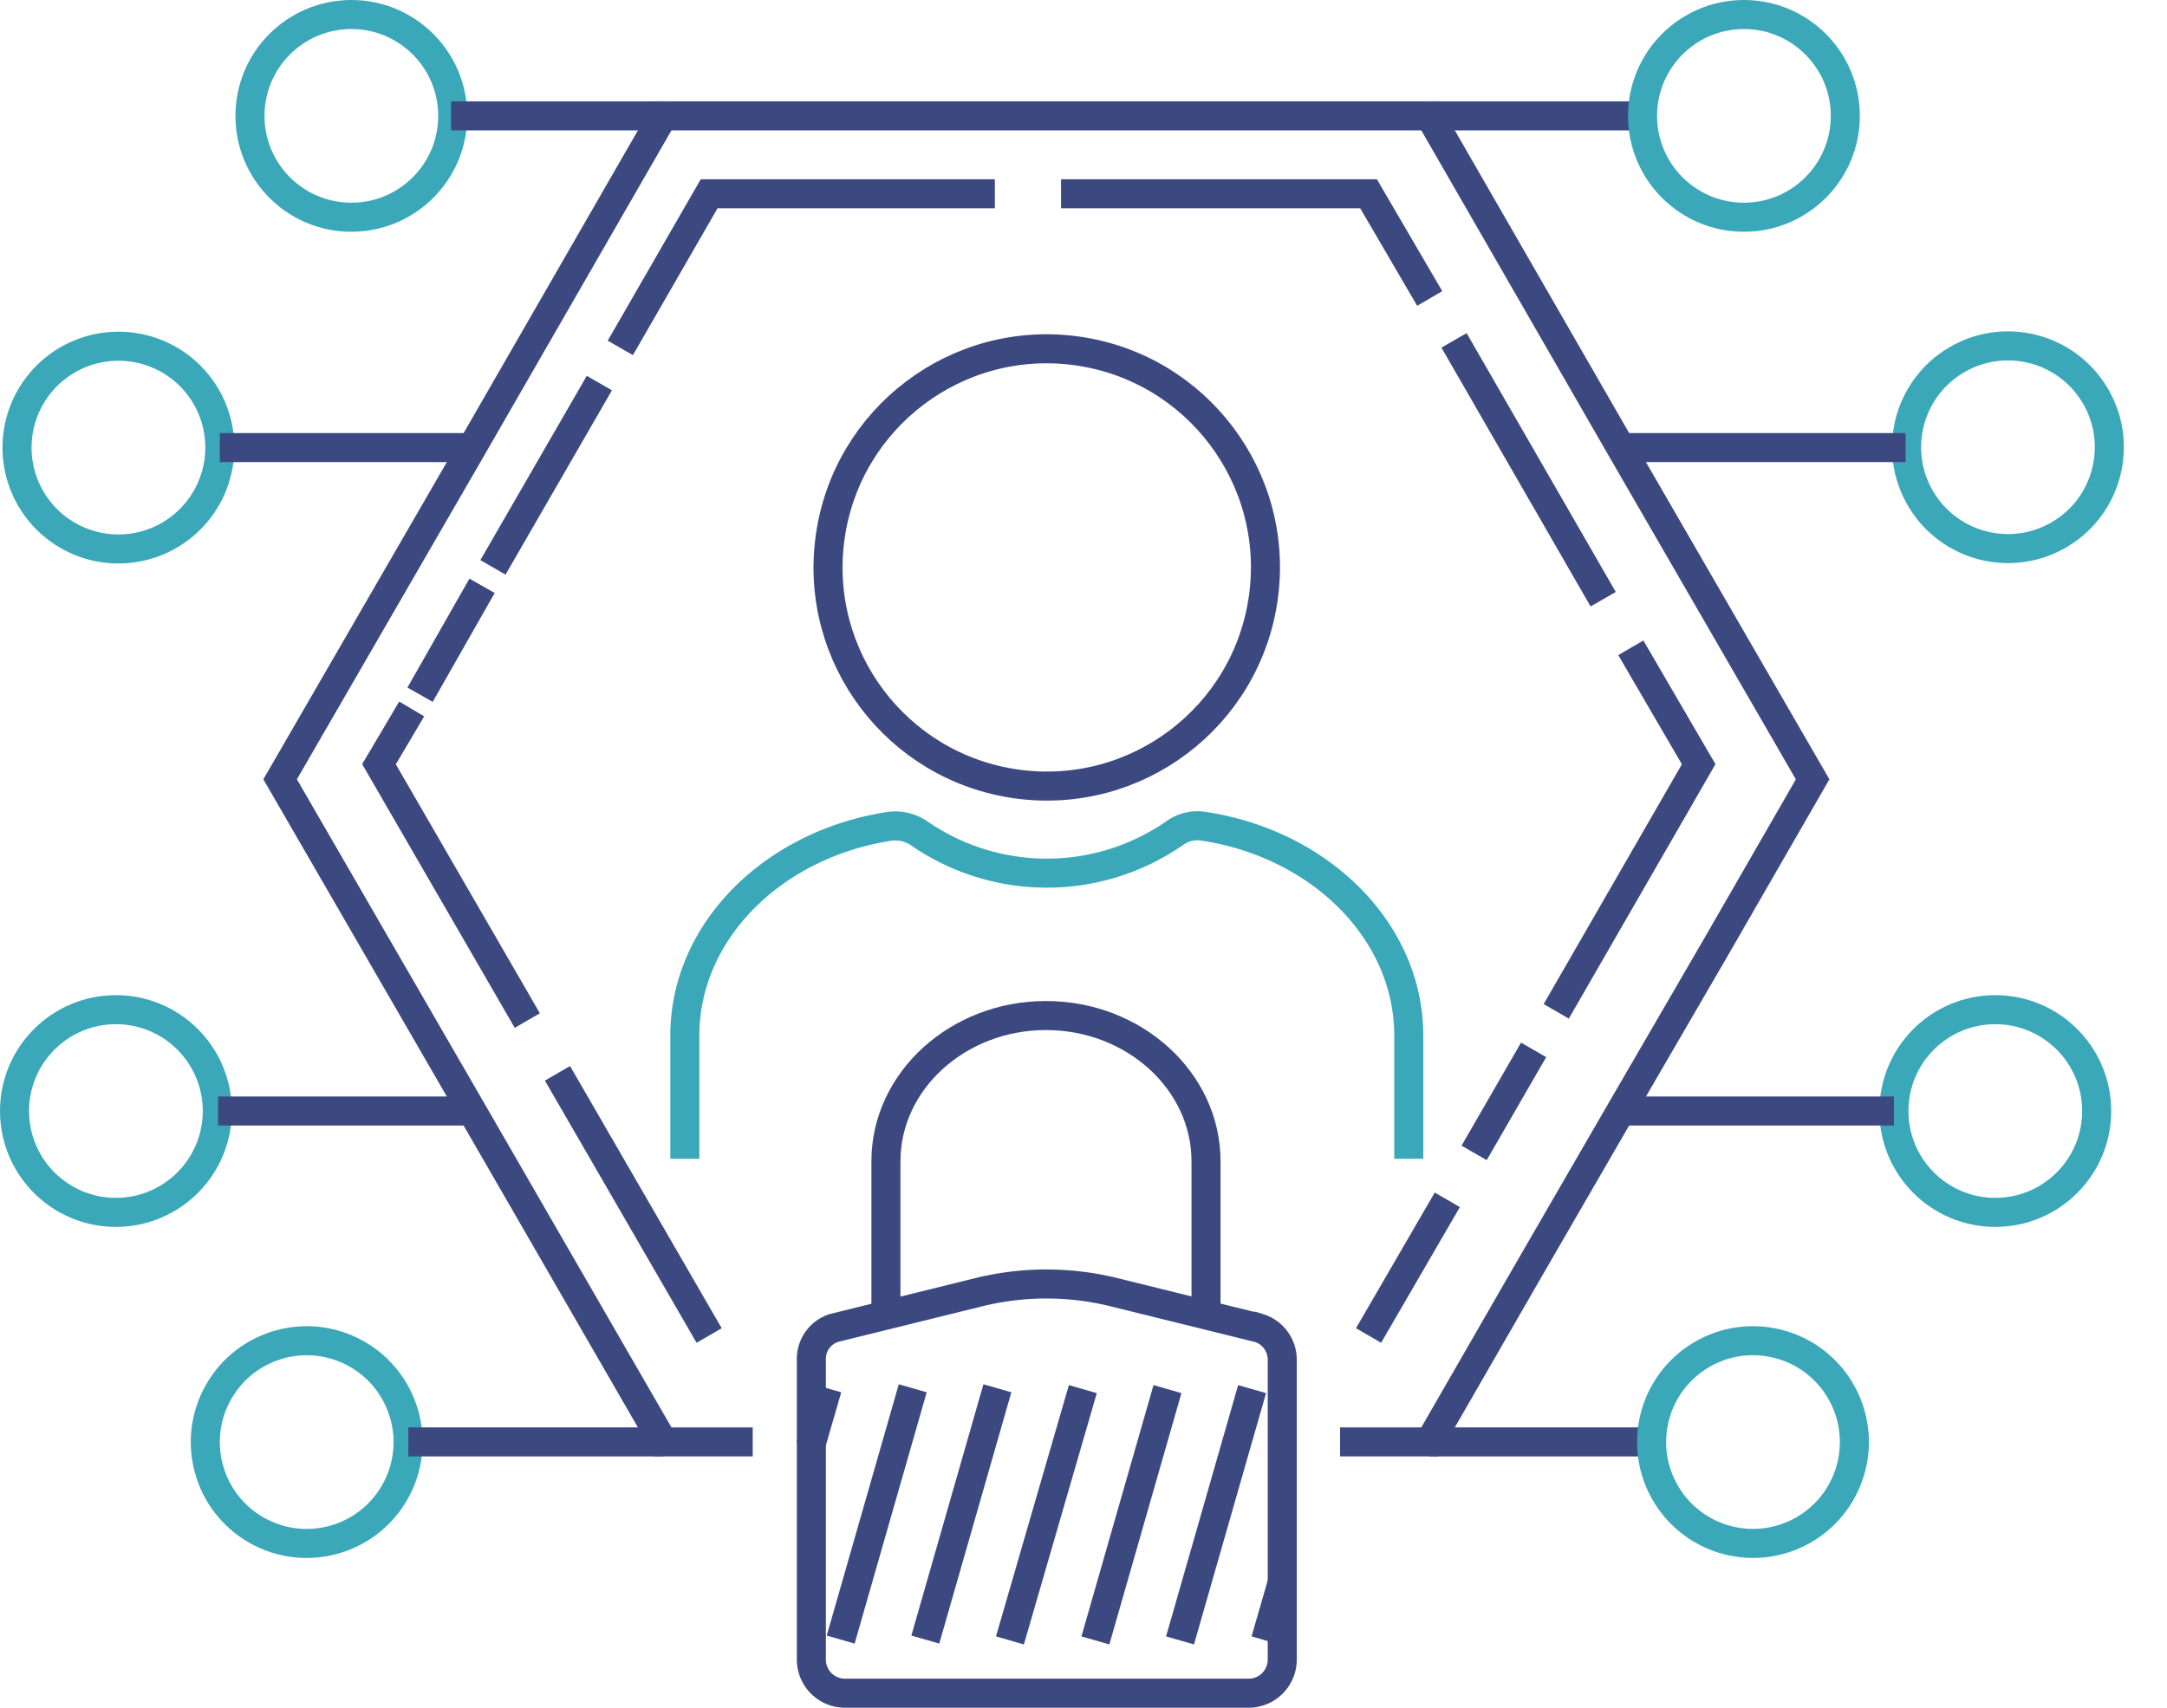 <svg xmlns="http://www.w3.org/2000/svg" width="149.212" height="117.619" viewBox="0 0 149.212 117.619">
  <g id="Service_copy-04" data-name="Service copy-04" transform="translate(1 1)">
    <ellipse id="Ellipse_65" data-name="Ellipse 65" cx="15.058" cy="15.058" rx="15.058" ry="15.058" transform="translate(54.078 50.911) rotate(-82.045)" fill="none" stroke="#3c4981" stroke-miterlimit="10" stroke-width="2"/>
    <path id="Path_2985" data-name="Path 2985" d="M154.848,169.579V161.1c0-7.212-6.116-13.212-14.135-14.424a2.645,2.645,0,0,0-1.962.462,15.453,15.453,0,0,1-17.654,0,2.935,2.935,0,0,0-1.962-.462C111.116,147.886,105,153.886,105,161.1v8.481" transform="translate(-58.845 -90.769)" fill="none" stroke="#3aa8b8" stroke-miterlimit="10" stroke-width="2"/>
    <path id="Path_2986" data-name="Path 2986" d="M129,189.955V179.339c0-5.539,4.962-10.039,11.02-10.039h0c6.058,0,11.02,4.5,11.02,10.039v10.616" transform="translate(-68.998 -100.355)" fill="none" stroke="#3c4981" stroke-miterlimit="10" stroke-width="2"/>
    <line id="Line_92" data-name="Line 92" x1="4.962" y2="17.308" transform="translate(56.886 94.618)" fill="none" stroke="#3c4981" stroke-miterlimit="10" stroke-width="2"/>
    <line id="Line_93" data-name="Line 93" x1="4.962" y2="17.308" transform="translate(62.714 94.618)" fill="none" stroke="#3c4981" stroke-miterlimit="10" stroke-width="2"/>
    <line id="Line_94" data-name="Line 94" x1="5.019" y2="17.308" transform="translate(68.541 94.676)" fill="none" stroke="#3c4981" stroke-miterlimit="10" stroke-width="2"/>
    <line id="Line_95" data-name="Line 95" x1="4.962" y2="17.308" transform="translate(74.425 94.676)" fill="none" stroke="#3c4981" stroke-miterlimit="10" stroke-width="2"/>
    <line id="Line_96" data-name="Line 96" x1="4.962" y2="17.308" transform="translate(80.253 94.676)" fill="none" stroke="#3c4981" stroke-miterlimit="10" stroke-width="2"/>
    <line id="Line_97" data-name="Line 97" x1="1.154" y2="3.981" transform="translate(86.137 108.003)" fill="none" stroke="#3c4981" stroke-miterlimit="10" stroke-width="2"/>
    <line id="Line_98" data-name="Line 98" x1="1.154" y2="3.981" transform="translate(54.809 94.618)" fill="none" stroke="#3c4981" stroke-miterlimit="10" stroke-width="2"/>
    <path id="Path_2987" data-name="Path 2987" d="M121.655,204.379l9.808-2.423a19.458,19.458,0,0,1,9.635,0l9.808,2.423a2.285,2.285,0,0,1,1.615,2.192v20.655a2.315,2.315,0,0,1-2.308,2.308H122.405a2.315,2.315,0,0,1-2.308-2.308V206.571A2.233,2.233,0,0,1,121.655,204.379Z" transform="translate(-65.23 -113.915)" fill="none" stroke="#3c4981" stroke-miterlimit="10" stroke-width="2"/>
    <path id="Path_2988" data-name="Path 2988" d="M129.683,153.23h6.173l6.577-11.423,6.577-11.366,6.635-11.423,6.577-11.423L149.011,84.747,135.856,61.9H83.066L69.912,84.747,56.7,107.594l13.212,22.847L83.066,153.23H89.24" transform="translate(-38.411 -54.919)" fill="none" stroke="#3c4981" stroke-miterlimit="10" stroke-width="2"/>
    <line id="Line_99" data-name="Line 99" x2="14.654" transform="translate(97.445 6.981)" fill="none" stroke="#3c4981" stroke-miterlimit="10" stroke-width="2"/>
    <ellipse id="Ellipse_66" data-name="Ellipse 66" cx="6.981" cy="6.981" rx="6.981" ry="6.981" transform="translate(112.1)" fill="none" stroke="#3aa8b8" stroke-miterlimit="10" stroke-width="2"/>
    <ellipse id="Ellipse_67" data-name="Ellipse 67" cx="6.981" cy="6.981" rx="6.981" ry="6.981" transform="translate(129.408 68.541)" fill="none" stroke="#3aa8b8" stroke-miterlimit="10" stroke-width="2"/>
    <line id="Line_100" data-name="Line 100" x2="15.289" transform="translate(97.445 98.311)" fill="none" stroke="#3c4981" stroke-miterlimit="10" stroke-width="2"/>
    <ellipse id="Ellipse_68" data-name="Ellipse 68" cx="6.981" cy="6.981" rx="6.981" ry="6.981" transform="translate(110.136 95.892) rotate(-30.751)" fill="none" stroke="#3aa8b8" stroke-miterlimit="10" stroke-width="2"/>
    <ellipse id="Ellipse_69" data-name="Ellipse 69" cx="6.981" cy="6.981" rx="6.981" ry="6.981" transform="translate(0 68.541)" fill="none" stroke="#3aa8b8" stroke-miterlimit="10" stroke-width="2"/>
    <ellipse id="Ellipse_70" data-name="Ellipse 70" cx="6.981" cy="6.981" rx="6.981" ry="6.981" transform="translate(16.212)" fill="none" stroke="#3aa8b8" stroke-miterlimit="10" stroke-width="2"/>
    <line id="Line_101" data-name="Line 101" x1="18.808" transform="translate(110.6 75.521)" fill="none" stroke="#3c4981" stroke-miterlimit="10" stroke-width="2"/>
    <ellipse id="Ellipse_71" data-name="Ellipse 71" cx="6.981" cy="6.981" rx="6.981" ry="6.981" transform="translate(10.602 100.955) rotate(-60.456)" fill="none" stroke="#3aa8b8" stroke-miterlimit="10" stroke-width="2"/>
    <line id="Line_102" data-name="Line 102" x2="10.443" y2="18.058" transform="translate(37.386 72.925)" fill="none" stroke="#3c4981" stroke-miterlimit="10" stroke-width="2"/>
    <path id="Path_2989" data-name="Path 2989" d="M70.75,132.7l-2.25,3.808,10.212,17.654" transform="translate(-43.403 -84.872)" fill="none" stroke="#3c4981" stroke-miterlimit="10" stroke-width="2"/>
    <line id="Line_103" data-name="Line 103" x1="4.269" y2="7.5" transform="translate(27.924 39.348)" fill="none" stroke="#3c4981" stroke-miterlimit="10" stroke-width="2"/>
    <line id="Line_104" data-name="Line 104" x1="7.327" y2="12.693" transform="translate(32.943 25.385)" fill="none" stroke="#3c4981" stroke-miterlimit="10" stroke-width="2"/>
    <path id="Path_2990" data-name="Path 2990" d="M123.089,71.2H103.416L97.3,81.816" transform="translate(-55.587 -58.854)" fill="none" stroke="#3c4981" stroke-miterlimit="10" stroke-width="2"/>
    <path id="Path_2991" data-name="Path 2991" d="M175.285,78.412,171.074,71.2H149.9" transform="translate(-77.84 -58.854)" fill="none" stroke="#3c4981" stroke-miterlimit="10" stroke-width="2"/>
    <line id="Line_105" data-name="Line 105" x1="10.27" y1="17.827" transform="translate(99.119 22.443)" fill="none" stroke="#3c4981" stroke-miterlimit="10" stroke-width="2"/>
    <path id="Path_2992" data-name="Path 2992" d="M209,150.439l9.808-17.02-4.673-8.019" transform="translate(-102.843 -81.783)" fill="none" stroke="#3c4981" stroke-miterlimit="10" stroke-width="2"/>
    <line id="Line_106" data-name="Line 106" y1="7.096" x2="4.096" transform="translate(100.503 71.31)" fill="none" stroke="#3c4981" stroke-miterlimit="10" stroke-width="2"/>
    <line id="Line_107" data-name="Line 107" y1="9.346" x2="5.423" transform="translate(93.234 81.637)" fill="none" stroke="#3c4981" stroke-miterlimit="10" stroke-width="2"/>
    <ellipse id="Ellipse_72" data-name="Ellipse 72" cx="6.981" cy="6.981" rx="6.981" ry="6.981" transform="matrix(0.857, -0.515, 0.515, 0.857, 127.683, 27.416)" fill="none" stroke="#3aa8b8" stroke-miterlimit="10" stroke-width="2"/>
    <line id="Line_108" data-name="Line 108" x1="19.616" transform="translate(110.6 29.828)" fill="none" stroke="#3c4981" stroke-miterlimit="10" stroke-width="2"/>
    <line id="Line_109" data-name="Line 109" x1="14.597" transform="translate(30.059 6.981)" fill="none" stroke="#3c4981" stroke-miterlimit="10" stroke-width="2"/>
    <path id="Path_2993" data-name="Path 2993" d="M39.262,96.38A6.981,6.981,0,1,1,32.281,89.4,6.968,6.968,0,0,1,39.262,96.38Z" transform="translate(-25.127 -66.553)" fill="none" stroke="#3aa8b8" stroke-miterlimit="10" stroke-width="2"/>
    <line id="Line_110" data-name="Line 110" x2="17.366" transform="translate(14.135 29.828)" fill="none" stroke="#3c4981" stroke-miterlimit="10" stroke-width="2"/>
    <line id="Line_111" data-name="Line 111" x2="17.481" transform="translate(14.02 75.521)" fill="none" stroke="#3c4981" stroke-miterlimit="10" stroke-width="2"/>
    <line id="Line_112" data-name="Line 112" x2="17.539" transform="translate(27.116 98.311)" fill="none" stroke="#3c4981" stroke-miterlimit="10" stroke-width="2"/>
  </g>
</svg>
